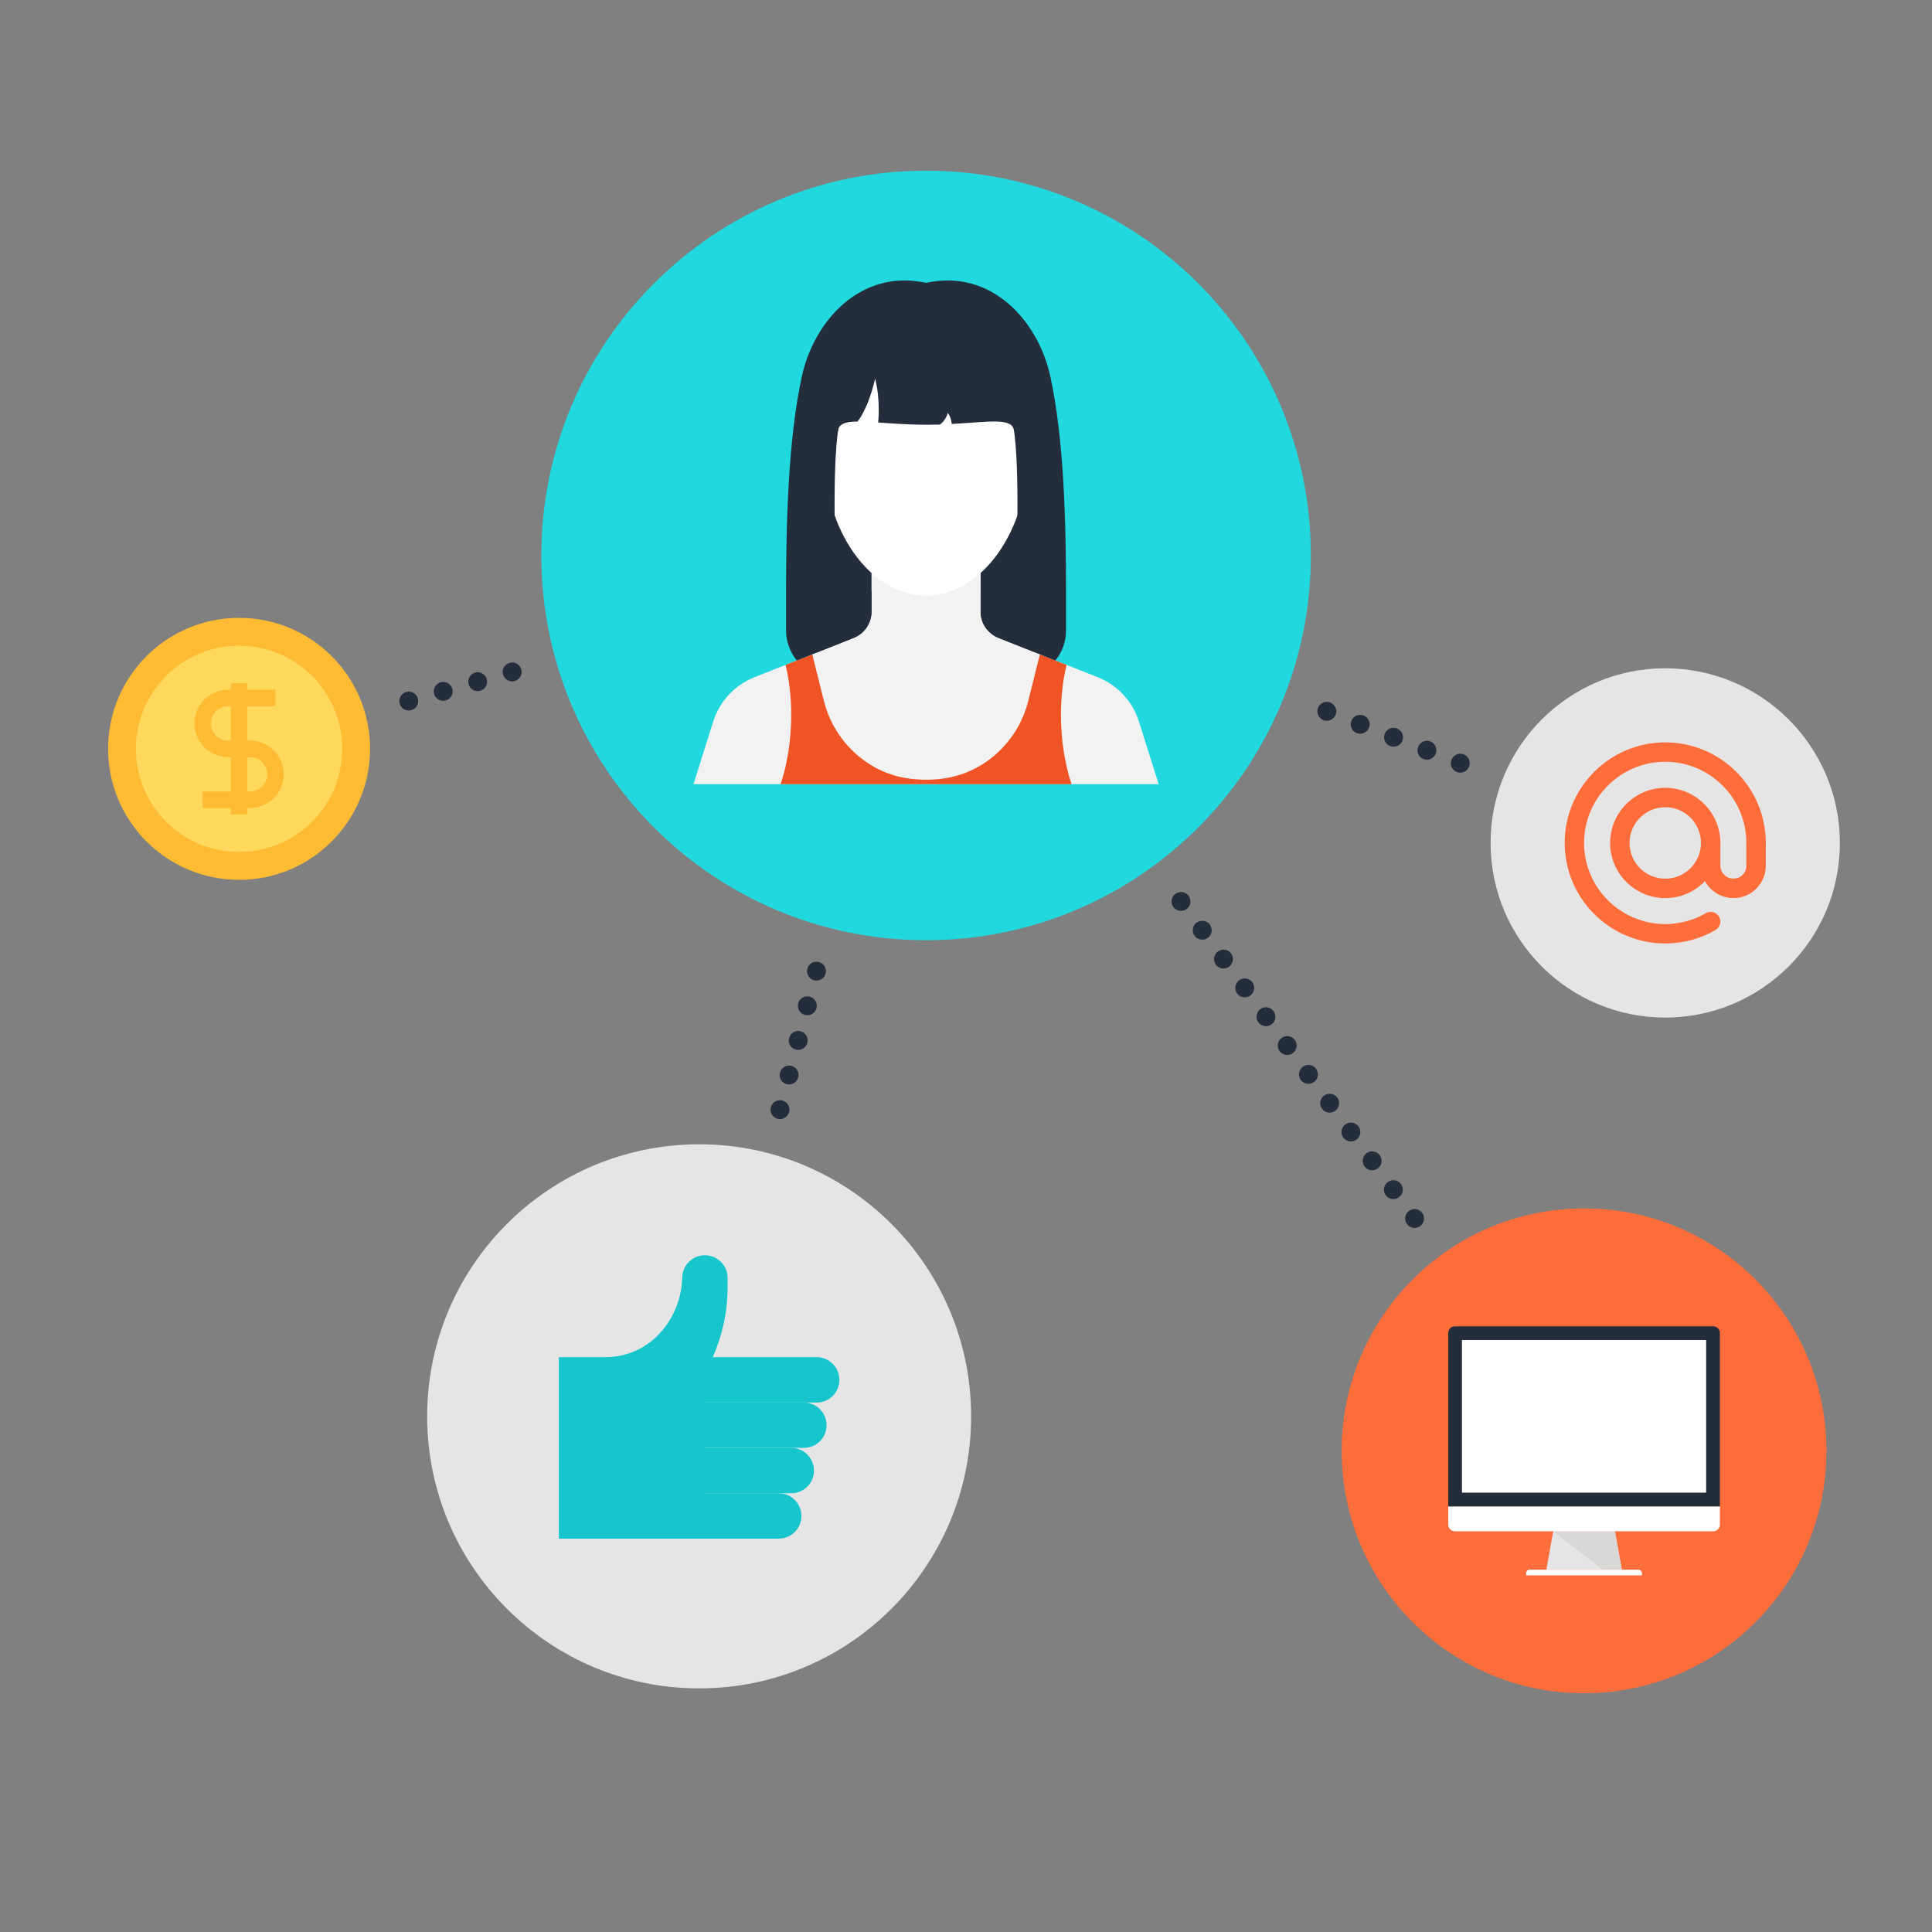 <?xml version="1.0" encoding="utf-8"?>
<!-- Generator: Adobe Illustrator 15.1.0, SVG Export Plug-In . SVG Version: 6.00 Build 0)  -->
<!DOCTYPE svg PUBLIC "-//W3C//DTD SVG 1.1//EN" "http://www.w3.org/Graphics/SVG/1.1/DTD/svg11.dtd">
<svg version="1.1" id="Layer_1" xmlns="http://www.w3.org/2000/svg" xmlns:xlink="http://www.w3.org/1999/xlink" x="0px" y="0px"
	 width="500px" height="500px" viewBox="0 0 500 500" enable-background="new 0 0 500 500" xml:space="preserve">
<rect x="0" y="0" width="500" height="500" fill="#808080" stroke="none"/>
<g>
	<g>
		<path fill="#E6E5E5" d="M385.766,218.163c0,24.96,20.224,45.182,45.186,45.182c24.956,0,45.208-20.222,45.208-45.182
			c0-24.963-20.252-45.21-45.208-45.21C405.989,172.952,385.766,193.2,385.766,218.163z"/>
		<g>
			<path fill="#FF6D3B" d="M430.961,244.171c-14.347,0-26.021-11.673-26.021-26.021c0-14.351,11.675-26.025,26.021-26.025
				c14.35,0,26.022,11.675,26.022,26.025c0,1.386-1.123,2.511-2.512,2.511c-1.388,0-2.513-1.125-2.513-2.511
				c0-11.581-9.418-21.002-20.998-21.002s-21,9.421-21,21.002c0,11.578,9.42,20.998,21,20.998c3.705,0,7.334-0.972,10.497-2.809
				c1.2-0.695,2.737-0.289,3.433,0.911c0.697,1.198,0.289,2.735-0.909,3.433C440.052,242.964,435.553,244.171,430.961,244.171z"/>
			<path fill="#FF6D3B" d="M430.961,232.426c-7.86,0-14.259-6.402-14.259-14.273c0-7.867,6.398-14.266,14.259-14.266
				c7.871,0,14.27,6.398,14.27,14.266C445.23,226.023,438.832,232.426,430.961,232.426z M430.961,208.91
				c-5.092,0-9.235,4.146-9.235,9.243c0,5.102,4.144,9.25,9.235,9.25c5.1,0,9.248-4.149,9.248-9.25
				C440.209,213.055,436.061,208.91,430.961,208.91z"/>
			<path fill="#FF6D3B" d="M448.595,232.426c-2.225,0-4.326-0.872-5.915-2.455c-1.591-1.568-2.471-3.683-2.471-5.941v-5.877
				c0-1.387,1.125-2.512,2.512-2.512c1.385,0,2.51,1.125,2.51,2.512v5.877c0,0.905,0.35,1.748,0.983,2.375
				c1.317,1.306,3.511,1.275,4.776,0.009c0.624-0.625,0.969-1.475,0.969-2.383v-5.877c0-1.387,1.125-2.512,2.513-2.512
				c1.389,0,2.512,1.125,2.512,2.512v5.877c0,2.247-0.867,4.355-2.441,5.935C452.945,231.554,450.837,232.426,448.595,232.426z"/>
		</g>
	</g>
	<g>
		<path fill="#FF6D3B" d="M347.221,375.458c0,34.656,28.09,62.747,62.721,62.747c34.655,0,62.741-28.091,62.741-62.747
			c0-34.626-28.086-62.716-62.741-62.716C375.311,312.742,347.221,340.832,347.221,375.458z"/>
		<g>
			<g>
				<polygon fill="#E6E5E5" points="419.719,406.239 400.19,406.239 401.966,396.287 417.938,396.287 				"/>
				<polygon fill="#D9D8D7" points="419.719,406.239 417.938,396.287 401.966,396.287 414.731,406.239 				"/>
				<path fill="#FFFFFF" d="M424.935,407.701H394.96v-0.547c0-0.23,0.093-0.466,0.27-0.646c0.183-0.18,0.416-0.27,0.649-0.27h28.145
					c0.243,0,0.476,0.09,0.653,0.27c0.175,0.18,0.258,0.415,0.258,0.646V407.701z"/>
			</g>
			<path fill="#FFFFFF" d="M445.111,389.847v4.733c0,0.938-0.77,1.707-1.715,1.707h-66.884c-0.938,0-1.71-0.769-1.71-1.707v-4.733
				H445.111z"/>
			<path fill="#242D3C" d="M445.111,389.847v-44.883c0-0.938-0.77-1.714-1.715-1.714h-66.889c-0.936,0-1.703,0.775-1.703,1.714
				v44.883H445.111z"/>
			<rect x="378.352" y="346.798" fill="#FFFFFF" width="63.198" height="39.498"/>
		</g>
	</g>
	<g>
		<path fill="#E6E5E5" d="M110.55,366.547c0,38.873,31.526,70.406,70.408,70.406c38.871,0,70.368-31.533,70.368-70.406
			c0-38.875-31.497-70.402-70.368-70.402C142.077,296.145,110.55,327.672,110.55,366.547z"/>
		<g>
			<path fill="#16C6CC" d="M215.513,352.958c-1.139-1.151-2.643-1.724-4.146-1.724h-29.525v11.744h29.525
				c1.502,0,3.006-0.577,4.146-1.722c1.148-1.144,1.721-2.646,1.721-4.146C217.234,355.604,216.661,354.1,215.513,352.958z"/>
			<path fill="#16C6CC" d="M212.196,364.697c-1.146-1.145-2.643-1.719-4.15-1.719h-31.57v11.735h31.57
				c1.507,0,3.003-0.569,4.15-1.717c1.146-1.146,1.719-2.644,1.719-4.152C213.915,367.344,213.341,365.844,212.196,364.697z"/>
			<path fill="#16C6CC" d="M208.938,376.435c-1.146-1.144-2.646-1.721-4.146-1.721h-33.691v11.741h33.691c1.5,0,3-0.574,4.146-1.721
				c1.146-1.142,1.72-2.64,1.72-4.15C210.658,379.08,210.085,377.579,208.938,376.435z"/>
			<path fill="#16C6CC" d="M205.687,388.179c-1.146-1.151-2.649-1.724-4.148-1.724h-35.773v11.739h35.773
				c1.499,0,3.001-0.572,4.148-1.714c1.145-1.146,1.719-2.646,1.719-4.158C207.406,390.822,206.832,389.32,205.687,388.179z"/>
			<path fill="#16C6CC" d="M186.581,326.584c-1.151-1.156-2.65-1.727-4.151-1.727c-1.497,0-3.001,0.57-4.148,1.727
				c-1.154,1.139-1.724,2.641-1.724,4.145v-0.595c0,2.835-0.544,5.729-1.709,8.507c-1.165,2.789-2.781,5.154-4.809,7.147
				c-1.706,1.686-3.75,3.063-6.104,4.027c-2.353,0.967-4.783,1.419-7.177,1.419h-12.125v46.96h37.795v-41.873l2.669-6.614
				c1.04-2.572,1.834-5.278,2.396-8.102c0.549-2.813,0.803-5.633,0.803-8.397v-2.479
				C188.297,329.225,187.728,327.723,186.581,326.584z"/>
		</g>
	</g>
	<g>
		<path fill="#21D8DE" d="M339.248,143.745c0,55.011-44.571,99.583-99.578,99.583c-55,0-99.571-44.573-99.571-99.583
			c0-55,44.571-99.569,99.571-99.569C294.677,44.176,339.248,88.745,339.248,143.745z"/>
		<g>
			<polygon fill="#242D3C" points="264.664,102.749 214.669,102.749 211.264,175.427 268.075,175.427 			"/>
			<path fill="#F2F2F2" d="M294.745,186.719c-0.782-2.496-2.097-4.857-4.003-6.896c-1.883-2.039-4.147-3.553-6.564-4.525
				l-25.815-10.233c-1.298-0.536-2.467-1.443-3.321-2.67c-0.85-1.278-1.247-2.683-1.247-4.074v-12.601h-28.248v12.601
				c0,1.391-0.423,2.796-1.257,4.074c-0.844,1.227-2.019,2.134-3.311,2.67l-25.813,10.233c-2.433,0.973-4.684,2.486-6.57,4.525
				c-1.903,2.038-3.215,4.399-4.021,6.896l-5.101,16.224h120.391L294.745,186.719z"/>
			<path fill="#F15424" d="M204.768,184.97c0,6.41-1.008,12.896-2.749,17.973h75.307c-1.749-5.077-2.76-11.563-2.76-17.973
				c0-4.606,0.518-8.948,1.455-12.886l-6.901-2.741l-2.974,11.95c-1.411,5.711-4.674,11.034-9.666,14.94
				c-5.001,3.902-10.553,5.556-16.814,5.556c-6.273,0-11.825-1.653-16.812-5.556c-4.989-3.906-8.247-9.229-9.666-14.94l-2.971-11.95
				l-6.911,2.741C204.249,176.021,204.768,180.364,204.768,184.97z"/>
			<path fill="#FFFFFF" d="M239.666,81.783c-15.44,0-26.454,11.271-26.454,35.119c0,20.173,11.847,37.228,26.454,37.228
				s26.449-17.054,26.449-37.228C266.114,93.055,255.108,81.783,239.666,81.783z"/>
			<path fill="#242D3C" d="M263.413,83.062h-23.748h-23.739c0,0-3.382,23.743,0.931,28.563c0.184-1.95,1.923-2.517,5.056-2.521
				c0,0,2.672-2.949,4.562-11.096c1.461,5.547,0.79,11.334,0.79,11.334c3.374,0.23,7.537,0.563,12.401,0.585
				c1.241-0.005,2.426-0.026,3.57-0.054c0,0,1.428-0.898,2.067-3.001c0.897,1.158,1.01,2.853,1.01,2.853
				c10.152-0.562,15.828-1.739,16.143,1.901C266.785,106.805,263.413,83.062,263.413,83.062z"/>
			<path fill="#242D3C" d="M220.978,165.065c1.292-0.536,2.467-1.443,3.311-2.67c0.834-1.278,1.257-2.683,1.257-4.074v-5.365h-7.947
				c-1.037-7.487-1.612-14.89-1.612-21.898c0-20.713,1.423-28.476,7.15-35.455c7.391-9.005,16.528-10.896,16.528-10.896
				s9.144,1.892,16.532,10.896c5.727,6.979,7.123,14.742,7.123,35.455c0,7.008-0.546,14.412-1.582,21.898h-7.944v5.365
				c0,1.391,0.397,2.796,1.247,4.074c0.854,1.227,2.023,2.134,3.321,2.67l14.766,5.866c1.846-2.266,2.757-5.01,2.757-7.756v-10.219
				c0-17.183-0.493-39.54-4.142-55.884c-3.166-14.023-15.138-27.557-32.078-23.877c-16.938-3.679-28.899,9.854-32.067,23.877
				c-3.652,16.344-4.163,38.701-4.163,55.884v10.219c0,2.746,0.931,5.49,2.772,7.756L220.978,165.065z"/>
		</g>
	</g>
	<g>
		<path fill="#FFBB33" d="M95.768,193.776c0,18.74-15.17,33.924-33.883,33.924c-18.746,0-33.908-15.184-33.908-33.924
			c0-18.707,15.162-33.875,33.908-33.875C80.598,159.901,95.768,175.069,95.768,193.776z"/>
		<path fill="#FFD85C" d="M88.564,193.778c0,14.766-11.949,26.72-26.68,26.72c-14.771,0-26.711-11.954-26.711-26.72
			c0-14.731,11.94-26.667,26.711-26.667C76.615,167.111,88.564,179.047,88.564,193.778z"/>
		<g>
			<path fill="#FFBB33" d="M64.701,195.938h-5.663c-2.324,0-4.514-0.907-6.162-2.553c-1.65-1.654-2.559-3.844-2.559-6.168
				c0-2.337,0.91-4.531,2.559-6.175c1.644-1.643,3.834-2.548,6.162-2.548h12.25v4.268h-12.25c-1.189,0-2.306,0.462-3.146,1.301
				c-0.842,0.84-1.306,1.96-1.306,3.154c0,1.187,0.464,2.305,1.308,3.149c0.84,0.839,1.957,1.302,3.144,1.302h5.663V195.938z"/>
			<path fill="#FFBB33" d="M64.701,209.127h-12.25v-4.269h12.25c1.181,0,2.301-0.465,3.155-1.312c0.833-0.84,1.298-1.964,1.298-3.15
				c0-1.185-0.466-2.308-1.313-3.163c-0.838-0.83-1.959-1.295-3.141-1.295h-5.663v-4.269h5.663c2.313,0,4.5,0.905,6.159,2.546
				c1.658,1.675,2.563,3.865,2.563,6.181c0,2.32-0.906,4.51-2.549,6.169C69.202,208.221,67.015,209.127,64.701,209.127z"/>
			<rect x="59.738" y="176.851" fill="#FFBB33" width="4.269" height="33.901"/>
		</g>
	</g>
	<g>
		<g>
			<path fill="#242D3C" d="M307.098,235.259c-1.081,0.802-2.616,0.57-3.423-0.516c-0.799-1.092-0.563-2.627,0.52-3.428
				c1.081-0.794,2.619-0.568,3.421,0.525C308.417,232.925,308.182,234.458,307.098,235.259z"/>
			<path fill="#242D3C" d="M312.593,242.72c-1.089,0.8-2.616,0.568-3.423-0.518c-0.799-1.093-0.568-2.627,0.515-3.423
				c1.091-0.799,2.626-0.569,3.433,0.519C313.917,240.384,313.681,241.917,312.593,242.72z"/>
			<path fill="#242D3C" d="M318.093,250.18c-1.091,0.801-2.626,0.566-3.418-0.519c-0.807-1.082-0.568-2.619,0.515-3.419
				c1.081-0.803,2.616-0.57,3.415,0.515C319.411,247.842,319.176,249.377,318.093,250.18z"/>
			<path fill="#242D3C" d="M323.582,257.639c-1.083,0.795-2.616,0.57-3.42-0.52c-0.799-1.086-0.566-2.62,0.518-3.421
				c1.091-0.803,2.626-0.569,3.433,0.517C324.901,255.305,324.673,256.838,323.582,257.639z"/>
			<path fill="#242D3C" d="M329.082,265.099c-1.091,0.801-2.623,0.569-3.425-0.523c-0.797-1.087-0.568-2.618,0.522-3.421
				c1.083-0.801,2.618-0.57,3.418,0.523C330.401,262.764,330.166,264.299,329.082,265.099z"/>
			<path fill="#242D3C" d="M334.577,272.559c-1.084,0.801-2.616,0.57-3.423-0.519c-0.799-1.092-0.566-2.626,0.52-3.424
				c1.089-0.798,2.624-0.572,3.418,0.52C335.894,270.225,335.66,271.756,334.577,272.559z"/>
			<path fill="#242D3C" d="M340.077,280.02c-1.094,0.8-2.626,0.565-3.428-0.52c-0.8-1.084-0.568-2.621,0.524-3.419
				c1.084-0.803,2.616-0.569,3.42,0.516C341.396,277.682,341.16,279.216,340.077,280.02z"/>
			<path fill="#242D3C" d="M345.566,287.473c-1.08,0.801-2.616,0.57-3.418-0.515c-0.804-1.086-0.568-2.62,0.516-3.42
				c1.078-0.803,2.618-0.568,3.42,0.516C346.886,285.145,346.65,286.679,345.566,287.473z"/>
			<path fill="#242D3C" d="M351.055,294.938c-1.081,0.795-2.614,0.569-3.416-0.523c-0.802-1.088-0.568-2.621,0.525-3.422
				c1.081-0.801,2.616-0.569,3.423,0.519C352.386,292.604,352.15,294.135,351.055,294.938z"/>
			<path fill="#242D3C" d="M356.557,302.398c-1.081,0.8-2.621,0.569-3.415-0.519c-0.805-1.092-0.569-2.626,0.512-3.427
				c1.084-0.798,2.621-0.569,3.421,0.523C357.881,300.063,357.643,301.596,356.557,302.398z"/>
			<path fill="#242D3C" d="M362.052,309.855c-1.084,0.801-2.614,0.57-3.423-0.516c-0.8-1.09-0.563-2.63,0.52-3.422
				c1.091-0.8,2.626-0.567,3.431,0.518C363.368,307.521,363.143,309.053,362.052,309.855z"/>
			<path fill="#242D3C" d="M367.552,317.313c-1.091,0.801-2.626,0.569-3.418-0.515c-0.805-1.085-0.578-2.619,0.515-3.42
				c1.081-0.803,2.618-0.569,3.418,0.516C368.873,314.978,368.635,316.512,367.552,317.313z"/>
		</g>
		<g>
			<path fill="#242D3C" d="M210.679,253.703c-1.302-0.34-2.088-1.682-1.743-2.99c0.341-1.308,1.682-2.088,2.993-1.739
				c1.302,0.344,2.085,1.683,1.744,2.985C213.321,253.265,211.98,254.045,210.679,253.703z"/>
			<path fill="#242D3C" d="M208.314,262.662c-1.303-0.344-2.085-1.684-1.742-2.986c0.349-1.307,1.689-2.088,2.993-1.744
				c1.302,0.341,2.085,1.684,1.743,2.988C210.964,262.23,209.624,263.011,208.314,262.662z"/>
			<path fill="#242D3C" d="M205.958,271.625c-1.313-0.342-2.094-1.68-1.744-2.994c0.345-1.306,1.685-2.086,2.988-1.742
				c1.301,0.351,2.085,1.688,1.742,2.992C208.601,271.188,207.259,271.966,205.958,271.625z"/>
			<path fill="#242D3C" d="M203.594,280.578c-1.302-0.339-2.087-1.678-1.744-2.983c0.344-1.306,1.686-2.086,2.983-1.744
				c1.313,0.344,2.098,1.683,1.747,2.988C206.238,280.146,204.894,280.93,203.594,280.578z"/>
			<path fill="#242D3C" d="M201.23,289.544c-1.303-0.353-2.085-1.688-1.744-2.994c0.344-1.308,1.685-2.083,2.994-1.744
				c1.302,0.347,2.088,1.685,1.743,2.997C203.876,289.105,202.524,289.886,201.23,289.544z"/>
		</g>
		<g>
			<path fill="#242D3C" d="M130.18,174.563c-0.359-1.295,0.397-2.651,1.703-3.015c1.298-0.368,2.651,0.392,3.016,1.687
				c0.366,1.296-0.393,2.654-1.687,3.02C131.917,176.625,130.557,175.865,130.18,174.563z"/>
			<path fill="#242D3C" d="M121.272,177.077c-0.368-1.298,0.393-2.651,1.688-3.018c1.299-0.366,2.654,0.396,3.018,1.69
				c0.364,1.297-0.392,2.652-1.688,3.017C122.99,179.136,121.637,178.372,121.272,177.077z"/>
			<path fill="#242D3C" d="M112.347,179.589c-0.364-1.296,0.391-2.649,1.691-3.016c1.308-0.366,2.66,0.395,3.026,1.69
				c0.365,1.294-0.392,2.652-1.694,3.016C114.066,181.653,112.715,180.883,112.347,179.589z"/>
			<path fill="#242D3C" d="M103.441,182.103c-0.376-1.298,0.385-2.651,1.686-3.016c1.298-0.368,2.651,0.392,3.019,1.689
				c0.362,1.295-0.395,2.649-1.693,3.016C105.155,184.158,103.799,183.398,103.441,182.103z"/>
		</g>
		<g>
			<path fill="#242D3C" d="M345.661,184.969c-0.493,1.262-1.919,1.884-3.167,1.396c-1.256-0.49-1.883-1.907-1.402-3.169
				c0.493-1.255,1.912-1.885,3.173-1.39C345.521,182.294,346.147,183.715,345.661,184.969z"/>
			<path fill="#242D3C" d="M354.298,188.334c-0.491,1.252-1.912,1.879-3.173,1.391c-1.254-0.491-1.88-1.916-1.395-3.17
				c0.493-1.257,1.907-1.879,3.168-1.396C354.156,185.652,354.781,187.07,354.298,188.334z"/>
			<path fill="#242D3C" d="M362.934,191.687c-0.491,1.262-1.907,1.886-3.173,1.397c-1.256-0.487-1.88-1.911-1.395-3.168
				c0.491-1.257,1.914-1.886,3.17-1.391C362.795,189.01,363.417,190.436,362.934,191.687z"/>
			<path fill="#242D3C" d="M371.564,195.05c-0.493,1.253-1.904,1.881-3.17,1.393c-1.259-0.492-1.881-1.911-1.388-3.17
				c0.488-1.251,1.907-1.881,3.163-1.397C371.431,192.372,372.05,193.788,371.564,195.05z"/>
			<path fill="#242D3C" d="M380.198,198.403c-0.483,1.262-1.907,1.889-3.176,1.396c-1.251-0.487-1.875-1.912-1.382-3.165
				c0.483-1.26,1.904-1.888,3.163-1.395C380.071,195.725,380.684,197.152,380.198,198.403z"/>
		</g>
	</g>
</g>
</svg>
